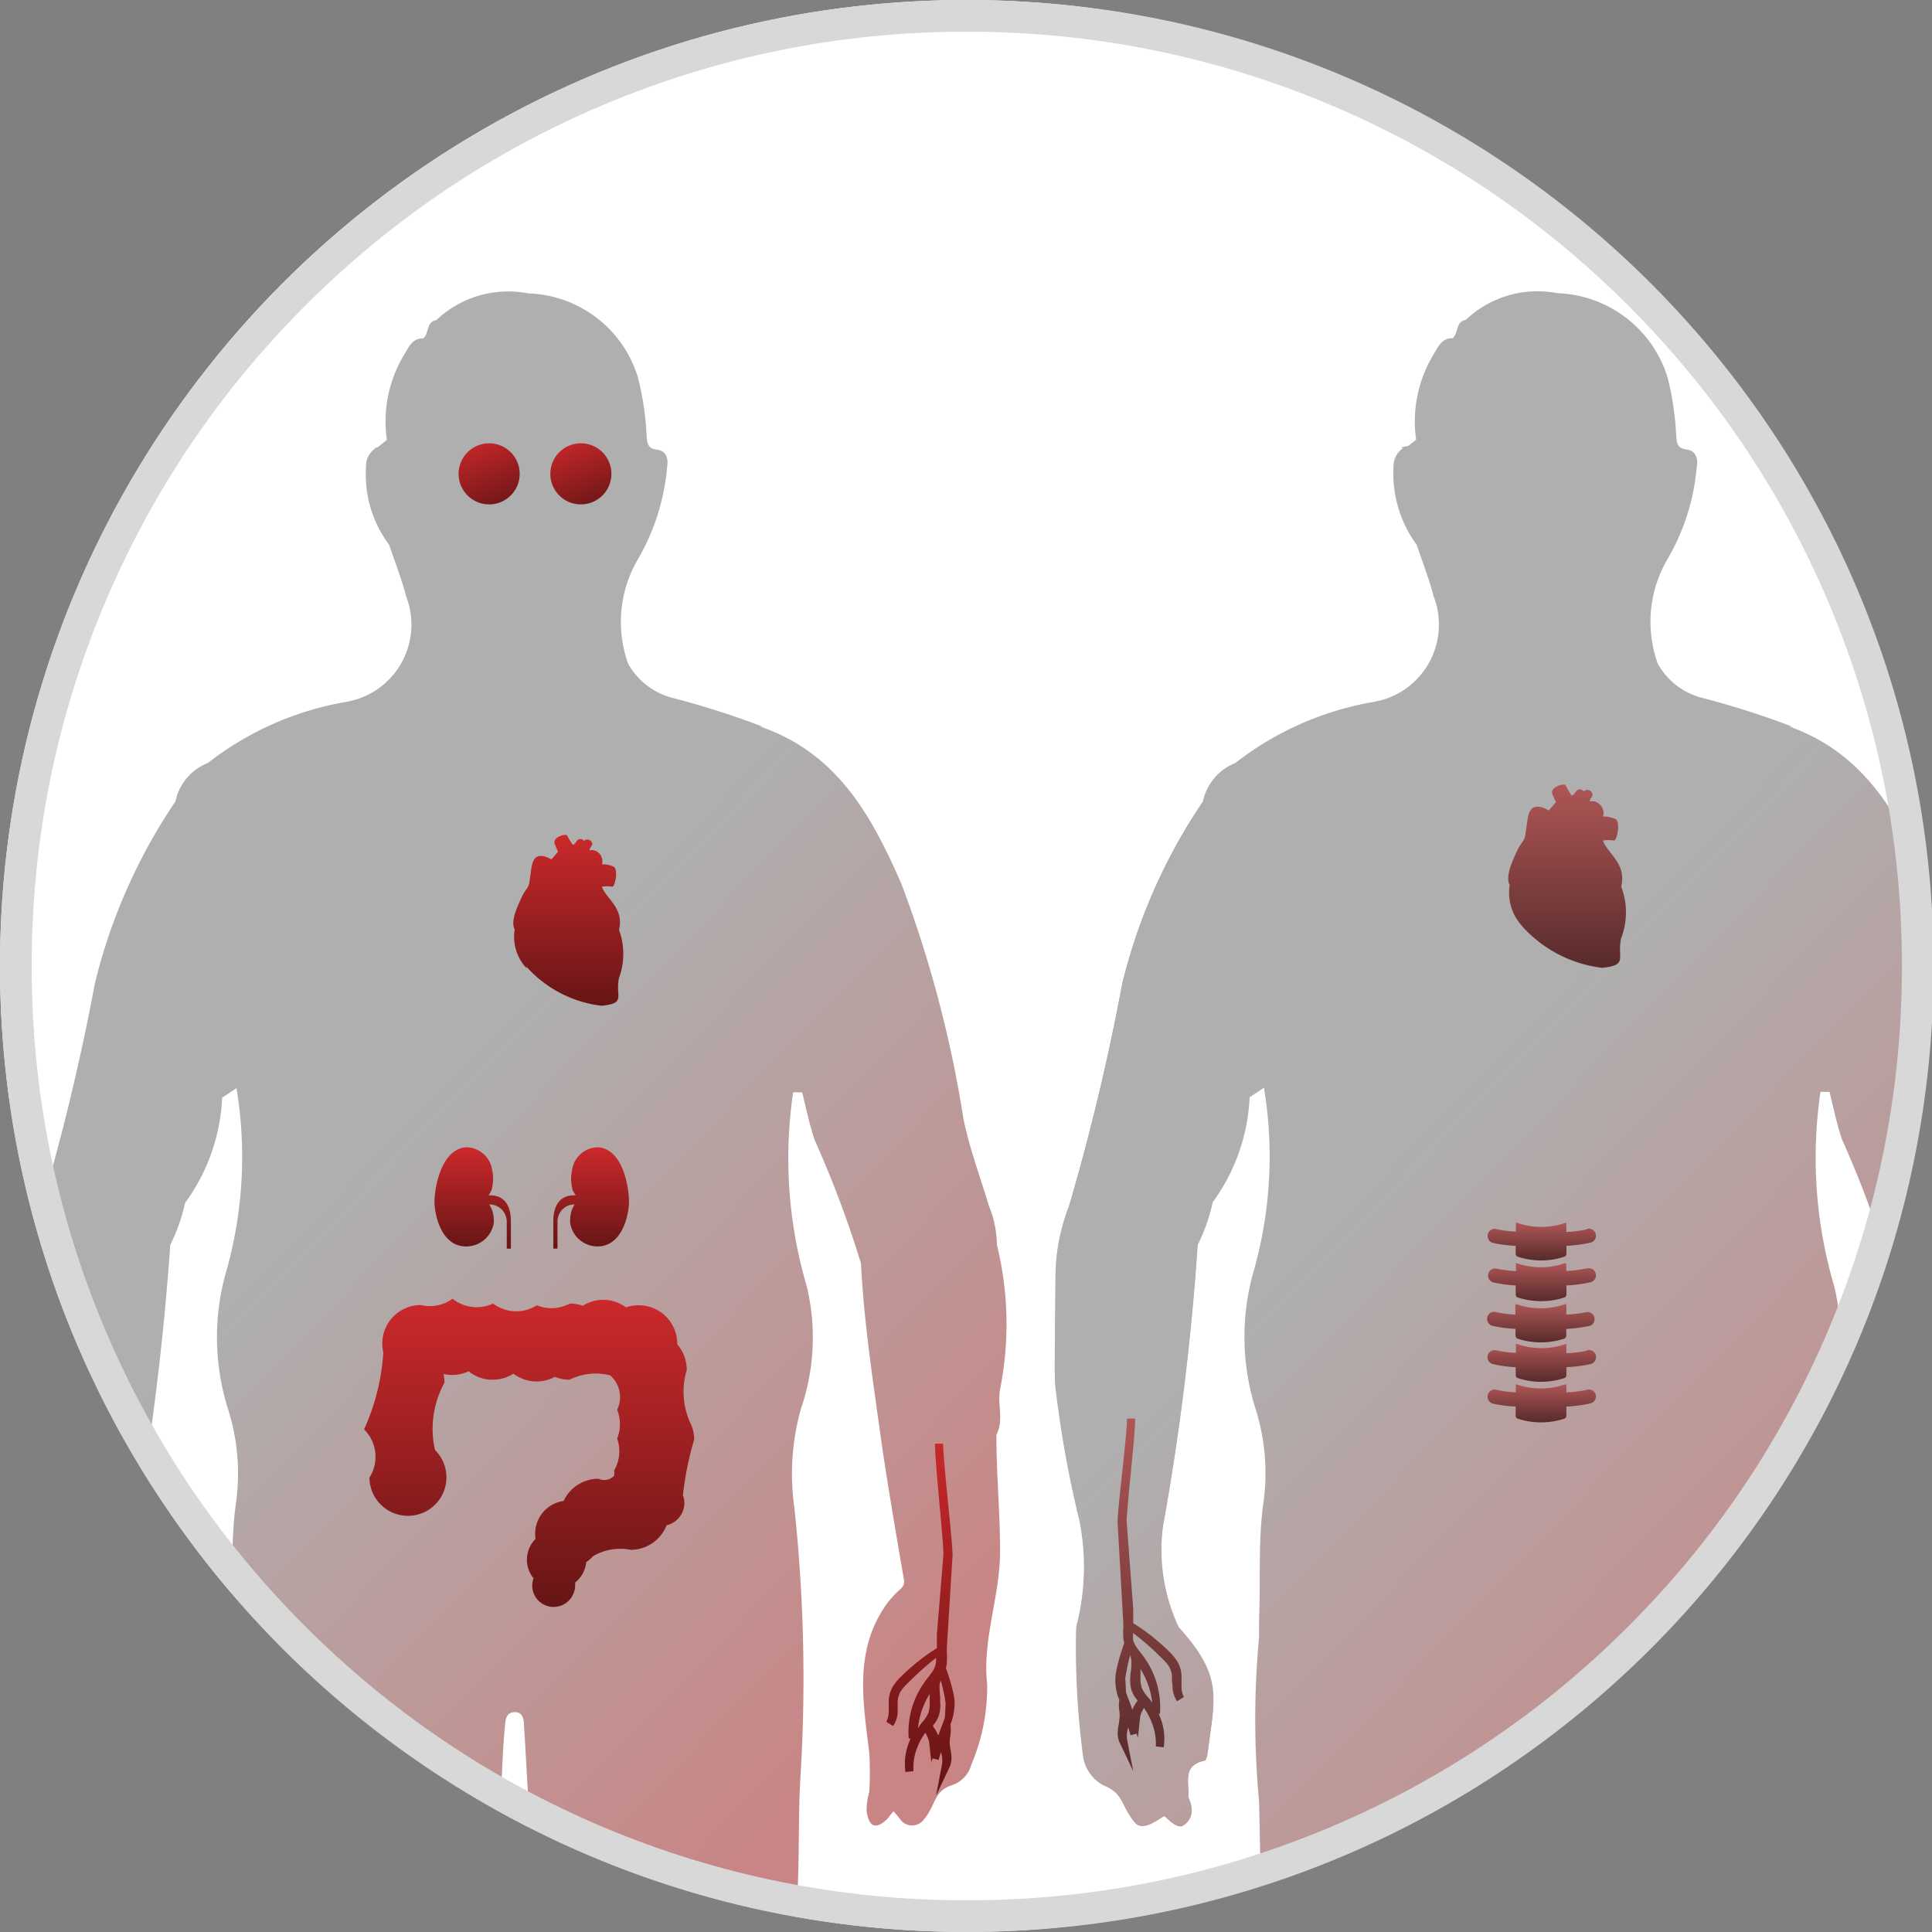 <svg xmlns="http://www.w3.org/2000/svg" xmlns:xlink="http://www.w3.org/1999/xlink" width="61" height="61" viewBox="0 0 61 61"><rect x="0" y="0" width="61" height="61" fill="#808080" stroke="none"/><defs><clipPath id="a"><path d="M30.5,0A30.5,30.5,0,1,1,0,30.5,30.5,30.5,0,0,1,30.5,0Z" fill="#fff"/></clipPath><linearGradient id="b" x1="-0.121" y1="0.274" x2="1.094" y2="0.557" gradientUnits="objectBoundingBox"><stop offset="0.12" stop-color="#afafaf"/><stop offset="1" stop-color="#c98585"/></linearGradient><linearGradient id="c" x1="0.345" y1="0.345" x2="0.688" y2="0.902" xlink:href="#b"/><linearGradient id="d" x1="0.5" x2="0.5" y2="1" gradientUnits="objectBoundingBox"><stop offset="0" stop-color="#af5656"/><stop offset="1" stop-color="#582b2b"/></linearGradient><linearGradient id="l" x1="0.345" y1="0.345" x2="0.688" y2="0.902" xlink:href="#b"/><linearGradient id="m" x1="0.5" x2="0.5" y2="1" gradientUnits="objectBoundingBox"><stop offset="0" stop-color="#cc292b"/><stop offset="1" stop-color="#661516"/></linearGradient><linearGradient id="q" x1="0.5" x2="0.5" y2="1" gradientUnits="objectBoundingBox"><stop offset="0" stop-color="#c8282a"/><stop offset="1" stop-color="#641415"/></linearGradient><linearGradient id="r" x1="0.5" x2="-1.357" y2="2.183" gradientUnits="objectBoundingBox"><stop offset="0" stop-color="#c8282a"/><stop offset="1" stop-color="#641415"/></linearGradient><linearGradient id="s" x2="0.5" y2="1.226" gradientUnits="objectBoundingBox"><stop offset="0" stop-color="#ca282a"/><stop offset="1" stop-color="#671516"/></linearGradient><clipPath id="v"><rect width="61" height="61"/></clipPath></defs><g id="u" clip-path="url(#v)"><g transform="translate(-663 -841)"><g transform="translate(663 841)"><ellipse cx="30.498" cy="30.498" rx="30.498" ry="30.498" transform="translate(0)" fill="#fff"/></g><g transform="translate(663 841)"><g transform="translate(0)" clip-path="url(#a)"><g transform="translate(33.298 9.223)"><path d="M158.833,152a17.707,17.707,0,0,0-2.543,5.742,70.6,70.6,0,0,1-1.683,7.03,6.26,6.26,0,0,0-.422,2.263l-.024,2.868.018.516a35.176,35.176,0,0,0,.769,4.284,7.541,7.541,0,0,1-.106,3.342,25.929,25.929,0,0,0,.222,4.12,1.243,1.243,0,0,0,.647.878c.638.252.541.647.978,1.167.3.368.942-.279.951-.188.039.015.377.425.592.28.319-.219.286-.55.14-.872.039-.45-.2-1.021.526-1.17.04,0,.073-.128.082-.2.237-1.823.492-2.431-.911-3.992a5.737,5.737,0,0,1-.5-3.166,79.931,79.931,0,0,0,1.1-8.917h0a5.678,5.678,0,0,0,.468-1.325" transform="translate(-154.16 -135.892)" fill="url(#b)"/><path d="M165.175,114.291a.668.668,0,0,0-.3.58,3.8,3.8,0,0,0,.732,2.47c.179.541.392,1.072.532,1.622a2.474,2.474,0,0,1-1.923,3.342,9.773,9.773,0,0,0-4.335,1.923,1.668,1.668,0,0,0-1.024,1.215,17.708,17.708,0,0,0-2.543,5.742,70.616,70.616,0,0,1-1.683,7.03,6.257,6.257,0,0,0-.422,2.263l-.024,2.868a4.889,4.889,0,0,0,.018.516,35.185,35.185,0,0,0,.769,4.284,7.5,7.5,0,0,1-.106,3.342,25.928,25.928,0,0,0,.222,4.12,1.243,1.243,0,0,0,.647.878c.638.252.541.647.978,1.167.3.368.942-.279.951-.188.039.015.377.425.592.28.319-.219.286-.55.14-.872.04-.45-.2-1.021.526-1.17.039,0,.073-.128.082-.2.237-1.823.492-2.431-.911-3.992a5.737,5.737,0,0,1-.5-3.166,79.935,79.935,0,0,0,1.1-8.917h0a5.677,5.677,0,0,0,.468-1.325,6.078,6.078,0,0,0,1.17-3.321l.453-.3a13.246,13.246,0,0,1-.3,5.7,7.553,7.553,0,0,0,.052,4.494,6.745,6.745,0,0,1,.225,2.95c-.164,1.2-.079,2.388-.131,3.579v.623a27.645,27.645,0,0,0,0,5.186h0l.046,2.254a2.43,2.43,0,0,0,.067,1.042c-.137.261.03.507.039.76a9.048,9.048,0,0,0,.137,2.412c0,.349.018.7.03,1.048v.128a25.956,25.956,0,0,0,7.513,1.446c.106-2.816.419-5.618.626-8.428.073-1.021.073-2.045.173-3.063.018-.191.036-.425.3-.431s.3.231.3.425c.049.72.082,1.443.128,2.166.2,3.114.608,6.21.69,9.33a26.016,26.016,0,0,0,7.395-1.392.777.777,0,0,0-.036-.182h0c0-.194.024-.392.04-.589.471-.656.2-1.41.273-2.127v-.45c.264-1.7.137-3.427.24-5.141a50.528,50.528,0,0,0-.194-8.507,7.6,7.6,0,0,1,.21-3.114,6.93,6.93,0,0,0,.182-3.852,14.312,14.312,0,0,1-.434-6.137h.286c.122.5.228,1.009.392,1.5a32.816,32.816,0,0,1,1.461,3.9c.1,1.859.38,3.694.635,5.536.179,1.313.608,3.776.723,4.439a.325.325,0,0,1-.091.289,3.54,3.54,0,0,0-.392.407c-1.115,1.483-.808,3.148-.608,4.794a11.586,11.586,0,0,1,0,1.215,2.19,2.19,0,0,0-.088.583c.052.447.234.684.659.273l.188-.24a3.456,3.456,0,0,1,.234.279.462.462,0,0,0,.714,0c.422-.5.3-.911.927-1.112a.927.927,0,0,0,.586-.641,6.242,6.242,0,0,0,.5-2.543c-.161-1.41.422-2.813.407-4.229,0-1.215-.119-2.431-.115-3.646.246-.462.021-.957.118-1.443a10.5,10.5,0,0,0-.112-4.557,3.382,3.382,0,0,0-.255-1.237c-.273-.911-.608-1.8-.8-2.734a37.374,37.374,0,0,0-1.957-7.416c-.939-2.157-2.026-4.129-4.439-4.967a26.71,26.71,0,0,0-2.847-.911,2.248,2.248,0,0,1-1.416-1.085,3.91,3.91,0,0,1,.325-3.324,6.94,6.94,0,0,0,.911-2.908c.043-.234-.036-.492-.3-.523a.4.4,0,0,1-.24-.091,25.943,25.943,0,0,0-8.647.039Z" transform="translate(-154.174 -109.361)" fill="url(#c)"/><g transform="translate(1.92 15.548)"><path d="M201.738,154.624a4.041,4.041,0,0,0,2.525,1.319c.851-.076.462-.322.608-.939a2.269,2.269,0,0,0,0-1.625c.182-.729-.45-1.063-.577-1.455a1.142,1.142,0,0,1,.352,0c.088,0,.213-.58.043-.678a.912.912,0,0,0-.389-.079.389.389,0,0,0-.267-.477.424.424,0,0,0-.152,0c-.021-.052.067-.137.085-.194a.164.164,0,0,0-.279-.122.143.143,0,0,0-.2-.043.164.164,0,0,0-.046.046c-.073.122-.137.125-.137.125a2.746,2.746,0,0,1-.191-.331c-.058-.055-.516.067-.41.3l.106.243-.225.261s-.28-.185-.48-.091-.191.471-.255.817c-.018.249-.134.264-.255.529s-.4.82-.243,1.1a1.544,1.544,0,0,0,.392,1.294" transform="translate(-188.902 -150.157)" fill="url(#d)"/><g transform="translate(11.734 13.832)"><g transform="translate(0 2.571)"><path d="M199.277,204.835a3.864,3.864,0,0,0,.723.094v.21a.109.109,0,0,0,.061.1,2.37,2.37,0,0,0,1.48,0,.1.1,0,0,0,.061-.1v-.207a4.518,4.518,0,0,0,.756-.1.225.225,0,0,0-.115-.431,4.12,4.12,0,0,1-.638.079v-.3a.033.033,0,0,0-.015-.027.036.036,0,0,0-.03,0,2.306,2.306,0,0,1-1.519,0,.03.03,0,0,0-.046.027v.3a3.628,3.628,0,0,1-.608-.079.222.222,0,0,0-.276.152.228.228,0,0,0,.152.279h0" transform="translate(-199.102 -204.148)" fill="url(#d)"/><path d="M202.286,208.5a4.105,4.105,0,0,1-.641.079v-.261a.024.024,0,0,0,0-.027.027.027,0,0,0-.03,0,2.346,2.346,0,0,1-1.519,0,.03.03,0,0,0-.043,0v.276a3.621,3.621,0,0,1-.608-.076.223.223,0,1,0-.125.428,3.9,3.9,0,0,0,.726.1v.243a.1.1,0,0,0,.061.1,2.37,2.37,0,0,0,1.48,0,.112.112,0,0,0,.061-.1v-.246a4.194,4.194,0,0,0,.753-.094.225.225,0,1,0-.112-.435" transform="translate(-199.142 -207.026)" fill="url(#d)"/><path d="M202.287,212.663a4.108,4.108,0,0,1-.641.079v-.222a.027.027,0,0,0-.027-.03H201.6a2.355,2.355,0,0,1-1.519,0,.027.027,0,0,0-.03,0,.03.03,0,0,0,0,.027v.222a3.623,3.623,0,0,1-.608-.079.222.222,0,0,0-.276.152.228.228,0,0,0,.152.28h0a3.9,3.9,0,0,0,.726.094v.283a.1.1,0,0,0,.061.1,2.37,2.37,0,0,0,1.48,0,.109.109,0,0,0,.061-.1v-.28a4.489,4.489,0,0,0,.753-.1.223.223,0,1,0-.112-.431h0" transform="translate(-199.143 -209.952)" fill="url(#d)"/></g><g transform="translate(0.018)"><path d="M202.287,195.9a4.1,4.1,0,0,1-.641.079v-.261a.027.027,0,0,0,0-.027.051.051,0,0,0-.03,0,2.306,2.306,0,0,1-1.519,0,.033.033,0,0,0-.043,0,.021.021,0,0,0,0,.018v.258a3.617,3.617,0,0,1-.608-.076.222.222,0,0,0-.276.152.228.228,0,0,0,.152.28,4.171,4.171,0,0,0,.726.094v.243a.1.1,0,0,0,.061.1,2.37,2.37,0,0,0,1.48,0,.109.109,0,0,0,.061-.1v-.243a4.494,4.494,0,0,0,.753-.1.223.223,0,1,0-.112-.431" transform="translate(-199.162 -195.685)" fill="url(#d)"/><path d="M202.308,200.064a4.11,4.11,0,0,1-.641.082v-.216a.027.027,0,0,0-.027-.03h-.015a2.315,2.315,0,0,1-1.519,0h-.03a.033.033,0,0,0,0,.027v.222a3.624,3.624,0,0,1-.608-.079.225.225,0,0,0-.125.431h0a3.9,3.9,0,0,0,.726.1v.28a.1.1,0,0,0,.061.1,2.412,2.412,0,0,0,1.48,0,.112.112,0,0,0,.061-.1v-.28a4.19,4.19,0,0,0,.753-.1.223.223,0,1,0-.112-.431h0" transform="translate(-199.183 -198.619)" fill="url(#d)"/></g></g><path d="M244.814,224.926a3.528,3.528,0,0,0-.085-.395c-.049-.182-.106-.368-.185-.586a.862.862,0,0,0,.03-.173,2.507,2.507,0,0,0,0-.337v-.122l.182-2.959c-.018-.565-.289-2.877-.3-3.5H244.2c0,.629.258,2.938.267,3.5l-.207,2.513v.444h0a6.534,6.534,0,0,0-1.148.911,1.629,1.629,0,0,0-.258.3.991.991,0,0,0-.118.422v.377a.7.7,0,0,1-.076.3l.216.134a.863.863,0,0,0,.143-.413v-.188a.728.728,0,0,1,.015-.182.72.72,0,0,1,.088-.3,1.236,1.236,0,0,1,.213-.258,9.516,9.516,0,0,1,.93-.817v.1a.218.218,0,0,1-.015.1h0v.015a.734.734,0,0,1-.1.222c-.04.058-.085.112-.131.173l-.134.176a2.735,2.735,0,0,0-.486,1.768h.058a1.974,1.974,0,0,0-.073.185,1.823,1.823,0,0,0-.088.872l.252-.027a1.717,1.717,0,0,1,.119-.741,2.376,2.376,0,0,1,.255-.474l.018.036.024.04a.656.656,0,0,1,.085.273l.064.589.039-.125.194.046c.027-.091.052-.179.079-.264v.039a.94.94,0,0,1,.03.356l-.194,1,.434-.911a.739.739,0,0,0,.049-.389,1.017,1.017,0,0,0-.024-.164,1.356,1.356,0,0,1-.021-.155,1,1,0,0,1,.015-.286,1,1,0,0,0,0-.343,1.469,1.469,0,0,0,.109-.386A1.6,1.6,0,0,0,244.814,224.926Zm-1.154.911a2.555,2.555,0,0,1,.371-1.076V225a.956.956,0,0,1-.036.346,1.042,1.042,0,0,1-.194.3,1.285,1.285,0,0,0-.125.182Zm.632.207v.018a.573.573,0,0,0-.058-.134l-.094-.143v-.03a1.045,1.045,0,0,0,.182-.3,1.139,1.139,0,0,0,.043-.465v-.146c0-.049-.015-.17-.018-.255a.608.608,0,0,1,.039-.252v-.015c.027.1.052.2.073.3l.018.085c.024.118.049.237.064.355l-.024.438c-.018.064-.04.125-.064.188-.049.122-.1.249-.137.377Z" transform="translate(-217.693 -196.587)" fill="url(#d)"/><path d="M160.49,224.113a3.673,3.673,0,0,1,.085-.395c.049-.182.106-.368.185-.586a.864.864,0,0,1-.03-.173,2.5,2.5,0,0,1,0-.337V222.5l-.182-3.205c.018-.565.289-2.628.3-3.254h.255c0,.629-.258,2.692-.267,3.257l.207,2.762v.441h0a6.535,6.535,0,0,1,1.148.911,1.562,1.562,0,0,1,.258.322.966.966,0,0,1,.118.422v.377a.7.7,0,0,0,.076.3l-.216.134a.875.875,0,0,1-.143-.413.8.8,0,0,0-.015-.188.732.732,0,0,1,0-.182.72.72,0,0,0-.088-.3,1.216,1.216,0,0,0-.213-.255,9.157,9.157,0,0,0-.93-.82v.1a.5.5,0,0,0,0,.1h0a.024.024,0,0,1,0,.015.672.672,0,0,0,.1.222,2.1,2.1,0,0,0,.128.173c.046.061.091.118.134.179a2.707,2.707,0,0,1,.486,1.765h-.039q.04.091.073.182a1.789,1.789,0,0,1,.085.875l-.249-.027a1.756,1.756,0,0,0-.122-.741,2.153,2.153,0,0,0-.252-.474l-.021.036-.021.039a.608.608,0,0,0-.085.273l-.064.589-.043-.125-.191.049c-.027-.094-.052-.182-.079-.267v.04a.89.89,0,0,0-.03.358l.194,1-.434-.911a.729.729,0,0,1-.049-.386,1.006,1.006,0,0,1,.024-.167,1.353,1.353,0,0,0,.021-.155.978.978,0,0,0,0-.283,1.021,1.021,0,0,1,0-.346,1.434,1.434,0,0,1-.109-.386A1.6,1.6,0,0,1,160.49,224.113Zm1.154.911a2.555,2.555,0,0,0-.371-1.076v.237a.956.956,0,0,0,.036.346,1.042,1.042,0,0,0,.194.3,2.017,2.017,0,0,1,.14.182Zm-.632.207a.177.177,0,0,0,0,.021.544.544,0,0,1,.058-.137l.094-.143a.28.28,0,0,0,.015-.03,1.03,1.03,0,0,1-.182-.3,1.152,1.152,0,0,1-.043-.465.487.487,0,0,1,.015-.149,2.4,2.4,0,0,0,.018-.255.607.607,0,0,0-.04-.252V223.5c-.024.1-.052.2-.073.3l-.018.085c-.024.118-.049.24-.064.358l.024.438c.018.061.039.122.067.188.046.122.094.246.134.374Z" transform="translate(-160.481 -196.023)" fill="url(#d)"/></g><path d="M200.642,112.709a26.925,26.925,0,0,0-2.847-.911,2.242,2.242,0,0,1-1.416-1.085,3.91,3.91,0,0,1,.322-3.324,6.94,6.94,0,0,0,.911-2.908c.043-.234-.036-.492-.3-.523-.368-.039-.328-.267-.355-.526a9.139,9.139,0,0,0-.27-1.762,3.771,3.771,0,0,0-3.47-2.652h0a3.291,3.291,0,0,0-2.9.842c-.331.055-.222.425-.416.577h0c-.337,0-.444.255-.583.486a4.077,4.077,0,0,0-.568,2.716c-.27.243-.678.441-.641.848a3.817,3.817,0,0,0,.732,2.47c.179.541.392,1.072.535,1.622a2.474,2.474,0,0,1-1.926,3.342" transform="translate(-177.336 -98.983)" fill="#afafaf"/></g><g transform="translate(0.856 9.229)"><path d="M46.381,15.319a.668.668,0,0,0-.3.58,3.687,3.687,0,0,0,.732,2.47c.179.541.392,1.072.532,1.622a2.474,2.474,0,0,1-1.923,3.342,9.772,9.772,0,0,0-4.335,1.923,1.668,1.668,0,0,0-1.024,1.215,17.707,17.707,0,0,0-2.543,5.742,71.313,71.313,0,0,1-1.689,7.043A6.259,6.259,0,0,0,35.4,41.52l-.024,2.868a4.891,4.891,0,0,0,.018.516,35.179,35.179,0,0,0,.778,4.281,7.5,7.5,0,0,1-.106,3.342,25.93,25.93,0,0,0,.222,4.12,1.243,1.243,0,0,0,.647.878c.638.252.541.647.978,1.167.3.368.942-.28.951-.188.04.015.377.425.608.28a.651.651,0,0,0,.14-.872c.039-.45-.2-1.021.526-1.17.039,0,.073-.128.082-.2.237-1.823.492-2.431-.911-3.992a5.737,5.737,0,0,1-.5-3.166,86.1,86.1,0,0,0,1.091-8.914h0a5.679,5.679,0,0,0,.468-1.325,6.078,6.078,0,0,0,1.17-3.321l.453-.3a13.245,13.245,0,0,1-.3,5.7,7.553,7.553,0,0,0,.052,4.494,6.7,6.7,0,0,1,.225,2.95c-.164,1.2-.079,2.388-.131,3.579v.623a27.64,27.64,0,0,0,0,5.186h0l.046,2.254a2.43,2.43,0,0,0,.067,1.042c-.134.261.03.507.039.76a9.047,9.047,0,0,0,.137,2.412c0,.349.018.7.03,1.048V65.7a25.973,25.973,0,0,0,7.513,1.446c.106-2.816.419-5.618.626-8.428.073-1.021.073-2.045.173-3.063.018-.191.036-.425.3-.431s.3.231.3.425c.049.72.082,1.443.128,2.166.2,3.114.608,6.21.69,9.33a26.015,26.015,0,0,0,7.395-1.392.777.777,0,0,0-.036-.182h0c0-.194.027-.392.039-.589.471-.656.2-1.41.273-2.127v-.45c.264-1.7.137-3.427.24-5.141a50.53,50.53,0,0,0-.194-8.507,7.6,7.6,0,0,1,.21-3.114A6.93,6.93,0,0,0,60,41.794a14.312,14.312,0,0,1-.434-6.137h.286c.122.5.228,1.009.392,1.5a33.363,33.363,0,0,1,1.464,3.9c.094,1.859.377,3.694.632,5.536.182,1.313.608,3.776.723,4.439a.3.3,0,0,1-.091.289,3.535,3.535,0,0,0-.392.407c-1.115,1.483-.808,3.148-.608,4.794a11.579,11.579,0,0,1,0,1.215,2.191,2.191,0,0,0-.088.583c.052.447.234.684.659.273l.188-.24a2.922,2.922,0,0,1,.234.28.462.462,0,0,0,.714,0c.422-.5.3-.911.927-1.112a.927.927,0,0,0,.586-.641,6.242,6.242,0,0,0,.5-2.543c-.161-1.41.422-2.813.407-4.229,0-1.215-.118-2.431-.115-3.646.246-.462.021-.957.118-1.443A10.5,10.5,0,0,0,66,40.469a3.381,3.381,0,0,0-.255-1.237c-.273-.911-.608-1.8-.8-2.734a37.374,37.374,0,0,0-1.957-7.416c-.939-2.157-2.026-4.129-4.436-4.967a26.983,26.983,0,0,0-2.85-.911,2.248,2.248,0,0,1-1.416-1.085,3.91,3.91,0,0,1,.325-3.324,7.008,7.008,0,0,0,.911-2.908c.043-.234-.036-.492-.3-.523a.41.41,0,0,1-.24-.091,25.943,25.943,0,0,0-8.647.039Z" transform="translate(-35.38 -10.395)" fill="url(#l)"/><path d="M86.328,60.545a3.778,3.778,0,0,0,2.364,1.23c.8-.073.431-.3.556-.878a2.195,2.195,0,0,0,0-1.519c.173-.684-.419-.993-.538-1.361a.991.991,0,0,1,.328,0c.082,0,.2-.544.039-.635a.842.842,0,0,0-.365-.073.362.362,0,0,0-.249-.441.3.3,0,0,0-.14,0c-.018-.049.061-.128.082-.182a.155.155,0,0,0-.152-.158.143.143,0,0,0-.112.043.137.137,0,0,0-.185-.039.188.188,0,0,0-.043.043c-.067.115-.125.118-.125.118a2.3,2.3,0,0,1-.182-.3c-.055-.055-.483.061-.383.289l.1.231-.21.243s-.264-.173-.45-.085-.182.438-.24.763c-.018.234-.125.249-.24.5s-.377.769-.228,1.033a1.437,1.437,0,0,0,.368,1.215" transform="translate(-70.56 -39.249)" fill="url(#m)"/><path d="M80.716,108.579a2.391,2.391,0,0,1-.143-1.738,1.23,1.23,0,0,0-.3-.811v-.018a1.215,1.215,0,0,0-1.215-1.215,1.106,1.106,0,0,0-.4.067,1.215,1.215,0,0,0-1.37-.052,1.234,1.234,0,0,0-.407-.07,1.215,1.215,0,0,1-1.039.055,1.215,1.215,0,0,1-1.385-.055,1.215,1.215,0,0,1-1.279-.152,1.215,1.215,0,0,1-1,.2,1.215,1.215,0,0,0-1.185,1.495,6.961,6.961,0,0,1-.608,2.431,1.215,1.215,0,0,1,.17,1.519,1.215,1.215,0,1,0,2.069-.869,3.038,3.038,0,0,1,.3-2.127,1.16,1.16,0,0,0-.03-.273,1.215,1.215,0,0,0,.793-.085,1.188,1.188,0,0,0,.76.267,1.215,1.215,0,0,0,.653-.191,1.215,1.215,0,0,0,1.309.1,1.216,1.216,0,0,0,.462.091,1.844,1.844,0,0,1,1.285-.137.911.911,0,0,1,.219,1.085,1.215,1.215,0,0,1,0,.911,1.2,1.2,0,0,1-.091,1v.167a.419.419,0,0,1-.492.1,1.215,1.215,0,0,0-1.106.7,1.048,1.048,0,0,0-.887,1.2.927.927,0,0,0-.064,1.243.675.675,0,1,0,1.279.431.644.644,0,0,0,.036-.216.374.374,0,0,0,0-.082.933.933,0,0,0,.349-.644,1.057,1.057,0,0,0,.216-.188,1.714,1.714,0,0,1,1.191-.2,1.215,1.215,0,0,0,1.13-.775.723.723,0,0,0,.562-.7.7.7,0,0,0-.046-.249,10.2,10.2,0,0,1,.355-1.759,1.164,1.164,0,0,0-.091-.456" transform="translate(-59.746 -72.814)" fill="url(#m)"/><path d="M91.525,88.843a.83.83,0,0,0-.866.729h0a1.12,1.12,0,0,0-.03.264.838.838,0,0,0,.018.173v.052a.7.7,0,0,0,.021.076v.027c0,.027.027.055.039.079a.458.458,0,0,0,.027.055l.021.03.024.03h-.055a.968.968,0,0,0-.164.015c-.362.079-.492.41-.492.805v.863H90.2v-.854a.544.544,0,0,1,.359-.513h0a.519.519,0,0,1,.167-.027h.015a.86.86,0,0,0-.14.468.8.8,0,0,0,0,.122h0a.878.878,0,0,0,.857.735c.814,0,1-1.054,1-1.413S92.312,88.955,91.525,88.843Z" transform="translate(-73.454 -61.846)" fill="url(#m)"/><path d="M78.674,88.843a.83.83,0,0,1,.866.729h0a.982.982,0,0,1,.03.264.838.838,0,0,1-.018.173v.052a.71.71,0,0,1-.021.076v.027a.638.638,0,0,1-.039.079.46.46,0,0,1-.027.055l-.021.03-.024.03h.055a.968.968,0,0,1,.164.015c.362.079.492.41.492.805v.863H80v-.854a.544.544,0,0,0-.371-.513h0a.519.519,0,0,0-.167-.027h-.015a.89.89,0,0,1,.143.468.786.786,0,0,1,0,.122h0a.884.884,0,0,1-.872.735c-.814,0-1-1.054-1-1.413S77.887,88.955,78.674,88.843Z" transform="translate(-64.856 -61.846)" fill="url(#m)"/><path d="M126.814,127.73a3.518,3.518,0,0,0-.085-.395c-.049-.182-.106-.368-.185-.586a.792.792,0,0,0,.03-.173,2.5,2.5,0,0,0,0-.337v-.122l.182-2.95c-.018-.565-.289-2.871-.3-3.5H126.2c0,.629.258,2.935.267,3.5l-.207,2.513v.441h0a6.638,6.638,0,0,0-1.145.911,1.562,1.562,0,0,0-.258.322.966.966,0,0,0-.118.419c0,.07,0,.137,0,.2v.173a.677.677,0,0,1-.076.3l.216.134a.863.863,0,0,0,.143-.41v-.371a.72.72,0,0,1,.088-.3,1.215,1.215,0,0,1,.213-.255,9.85,9.85,0,0,1,.911-.817v.1a.58.58,0,0,1-.015.1h0v.015a.651.651,0,0,1-.1.219q-.058.085-.128.173c-.049.061-.094.119-.134.179a2.7,2.7,0,0,0-.486,1.762h.058c-.027.061-.052.125-.073.185a1.823,1.823,0,0,0-.088.872l.252-.027a1.707,1.707,0,0,1,.119-.741,2.019,2.019,0,0,1,.255-.471l.018.033.024.04a.72.72,0,0,1,.085.273l.064.586.039-.122.191.046.079-.267v.039a.89.89,0,0,1,.03.359l-.191,1,.431-.911a.729.729,0,0,0,.049-.386,1.01,1.01,0,0,0-.024-.167,1.352,1.352,0,0,1-.021-.155.983.983,0,0,1,.018-.283,1.218,1.218,0,0,0,0-.346,1.518,1.518,0,0,0,.106-.383A1.58,1.58,0,0,0,126.814,127.73Zm-1.151.911a2.51,2.51,0,0,1,.368-1.073c0,.033,0,.064,0,.1v.137a.965.965,0,0,1-.036.349.981.981,0,0,1-.194.3q-.067.085-.125.176Zm.629.21a.042.042,0,0,1,0,.018.574.574,0,0,0-.058-.134l-.094-.146v-.027a1.131,1.131,0,0,0,.179-.3,1.152,1.152,0,0,0,.043-.465v-.146a2.459,2.459,0,0,1-.018-.258.538.538,0,0,1,.039-.249v-.015c.024.1.052.2.073.3l.018.085a3.473,3.473,0,0,1,.061.355l-.021.437c-.018.061-.043.122-.067.188-.046.118-.094.243-.134.371Z" transform="translate(-97.535 -83.313)" fill="url(#q)"/><path d="M40.629,126.913a3.568,3.568,0,0,1,.085-.4c.049-.182.106-.368.185-.586a.8.8,0,0,1-.03-.17,2.5,2.5,0,0,1,0-.337V125.3l-.182-3.2c.018-.565.289-2.625.3-3.251h.252c0,.629-.258,2.689-.267,3.254l.21,2.756v.441h0a6.636,6.636,0,0,1,1.145.911,1.646,1.646,0,0,1,.258.322.966.966,0,0,1,.118.419v.377a.7.7,0,0,0,.076.3l-.216.134a.875.875,0,0,1-.143-.413.8.8,0,0,0-.015-.188.732.732,0,0,1,0-.182.72.72,0,0,0-.088-.3,1.215,1.215,0,0,0-.213-.255,9.85,9.85,0,0,0-.911-.817v.1a.5.5,0,0,0,.015.1h0a.665.665,0,0,0,.1.222c.04.058.082.112.128.173a1.793,1.793,0,0,1,.134.176,2.707,2.707,0,0,1,.486,1.765H42q.039.091.073.182a1.823,1.823,0,0,1,.088.872l-.252-.027a1.723,1.723,0,0,0-.118-.741,2.126,2.126,0,0,0-.252-.471.227.227,0,0,0-.021.036l-.024.036a.72.72,0,0,0-.085.273l-.07.617L41.3,128.8l-.191.046c-.027-.091-.055-.179-.079-.264v.039a.881.881,0,0,0-.03.355l.191,1-.431-.911a.7.7,0,0,1-.046-.386.444.444,0,0,1,.021-.167,1.4,1.4,0,0,0,.021-.152,1,1,0,0,0-.015-.286,1,1,0,0,1,0-.343,1.434,1.434,0,0,1-.109-.386A1.571,1.571,0,0,1,40.629,126.913Zm1.151.911a2.51,2.51,0,0,0-.368-1.076c0,.033,0,.064,0,.1v.137a.966.966,0,0,0,.036.349.981.981,0,0,0,.194.3,1.612,1.612,0,0,1,.137.179Zm-.629.207a.042.042,0,0,0,0,.018.573.573,0,0,1,.058-.134l.094-.143v-.03a1.13,1.13,0,0,1-.179-.3,1.152,1.152,0,0,1-.043-.465v-.146a2.462,2.462,0,0,0,.018-.255.556.556,0,0,0-.039-.252h0c-.027.1-.052.2-.073.3l-.018.085c-.024.118-.049.237-.064.355l.024.438a1.97,1.97,0,0,0,.064.188,1.045,1.045,0,0,1,.158.319Z" transform="translate(-39.025 -82.742)" fill="url(#r)"/><path d="M81.67,13.723a26.929,26.929,0,0,0-2.847-.911,2.242,2.242,0,0,1-1.416-1.085,3.91,3.91,0,0,1,.322-3.318A7.008,7.008,0,0,0,78.641,5.5c.043-.234-.036-.492-.3-.523-.368-.039-.328-.267-.355-.526a9.137,9.137,0,0,0-.27-1.762A3.738,3.738,0,0,0,74.253.038h0a3.291,3.291,0,0,0-2.9.842c-.331.055-.222.425-.416.577h0c-.337,0-.444.255-.583.486A4.077,4.077,0,0,0,69.79,4.66c-.27.243-.678.441-.641.848a3.817,3.817,0,0,0,.732,2.47c.179.541.392,1.072.535,1.622a2.474,2.474,0,0,1-1.926,3.342" transform="translate(-58.431 -0.003)" fill="#afafaf"/><g transform="translate(13.623 4.767)"><circle cx="0.965" cy="0.965" r="0.965" transform="translate(0 0)" fill="url(#s)"/><circle cx="0.965" cy="0.965" r="0.965" transform="translate(2.896 0)" fill="url(#s)"/></g></g></g><path d="M30.25,0A30.25,30.25,0,1,1,0,30.25,30.25,30.25,0,0,1,30.25,0Z" transform="translate(0 0.5)" fill="none"/></g></g><g fill="none"><path d="M30.525,0A30.5,30.5,0,1,1,0,30.5,30.513,30.513,0,0,1,30.525,0Z" stroke="none"/><path d="M 30.525 1 C 26.539 1 22.672 1.78 19.033 3.318 C 15.517 4.804 12.359 6.931 9.647 9.641 C 6.936 12.35 4.807 15.505 3.32 19.018 C 1.78 22.654 1 26.517 1 30.5 C 1 34.483 1.78 38.346 3.32 41.982 C 4.807 45.495 6.936 48.65 9.647 51.359 C 12.359 54.069 15.517 56.196 19.033 57.682 C 22.672 59.22 26.539 60 30.525 60 C 34.512 60 38.379 59.22 42.018 57.682 C 45.534 56.196 48.691 54.069 51.403 51.359 C 54.115 48.65 56.244 45.495 57.731 41.982 C 59.27 38.346 60.051 34.483 60.051 30.5 C 60.051 26.517 59.27 22.654 57.731 19.018 C 56.244 15.505 54.115 12.35 51.403 9.641 C 48.691 6.931 45.534 4.804 42.018 3.318 C 38.379 1.78 34.512 1 30.525 1 M 30.525 -3.814697265625e-06 C 47.384 -3.814697265625e-06 61.051 13.655 61.051 30.5 C 61.051 47.345 47.384 61 30.525 61 C 13.667 61 0 47.345 0 30.5 C 0 13.655 13.667 -3.814697265625e-06 30.525 -3.814697265625e-06 Z" stroke="none" fill="#d8d8d8"/></g></g></svg>